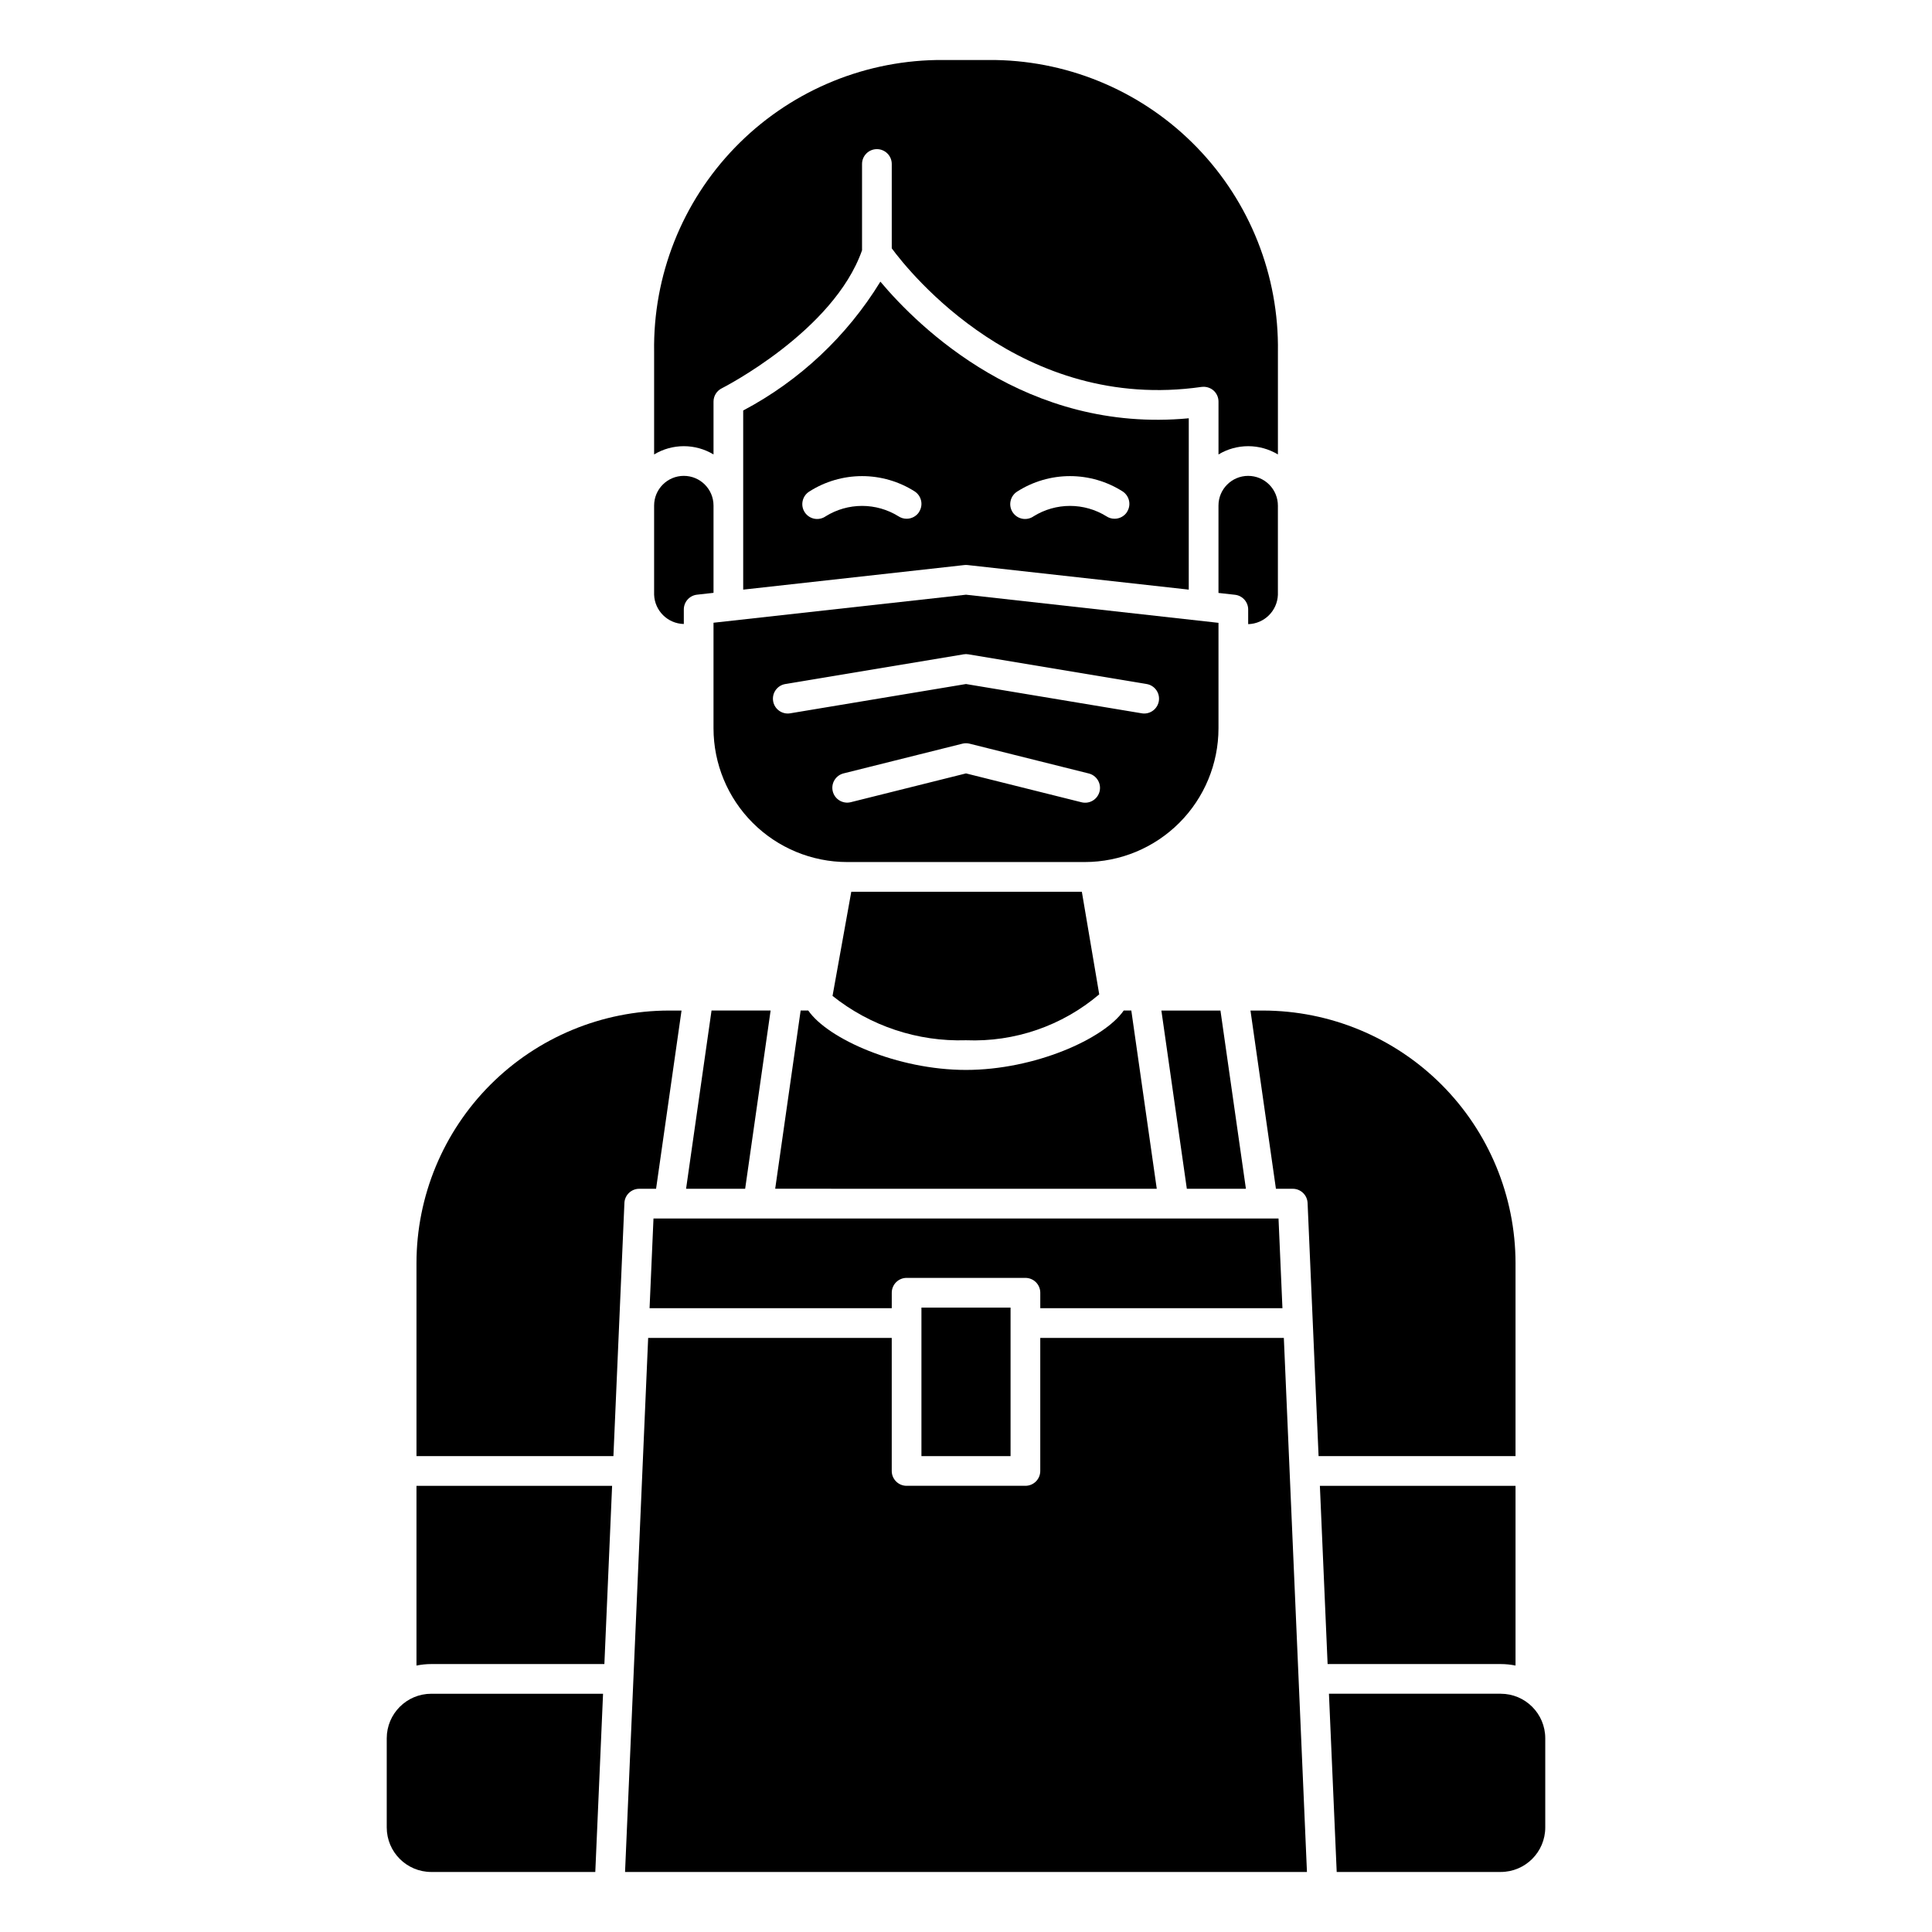 <?xml version="1.0" encoding="UTF-8"?>
<!-- Uploaded to: SVG Repo, www.svgrepo.com, Generator: SVG Repo Mixer Tools -->
<svg fill="#000000" width="800px" height="800px" version="1.1" viewBox="144 144 512 512" xmlns="http://www.w3.org/2000/svg">
 <g>
  <path d="m348.22 411.8h-15.656l-6.746 47.234h15.656z"/>
  <path d="m246.49 604.67v23.617c0 6.519 5.289 11.805 11.809 11.805h43.461l2.055-47.23h-45.516c-6.519 0-11.809 5.285-11.809 11.809z"/>
  <path d="m443.81 411.8h-2.012c-5.195 7.519-23.617 15.742-41.801 15.742s-36.605-8.227-41.801-15.742h-2.016l-6.746 47.23 101.12 0.004z"/>
  <path d="m431.49 372.45c9.391-0.008 18.395-3.746 25.035-10.387 6.641-6.641 10.375-15.645 10.387-25.035v-27.969l-66.91-7.457-66.914 7.43v27.996c0.012 9.391 3.746 18.395 10.387 25.035s15.645 10.379 25.039 10.387zm-82.602-42.648c-0.355-2.144 1.09-4.172 3.234-4.527l47.23-7.871c0.43-0.078 0.867-0.078 1.293 0l47.23 7.871c2.016 0.34 3.438 2.168 3.269 4.203-0.172 2.039-1.871 3.609-3.914 3.613-0.215 0-0.434-0.016-0.645-0.055l-46.586-7.762-46.586 7.762h-0.004c-2.141 0.355-4.168-1.094-4.523-3.234zm15.809 23.922h-0.004c-0.523-2.109 0.758-4.242 2.867-4.769l31.488-7.871c0.625-0.156 1.277-0.156 1.902 0l31.488 7.871c1.035 0.23 1.934 0.871 2.488 1.773 0.555 0.902 0.727 1.992 0.469 3.019-0.258 1.027-0.918 1.91-1.832 2.445s-2.008 0.676-3.027 0.398l-30.535-7.629-30.535 7.629c-2.109 0.523-4.246-0.758-4.773-2.867z"/>
  <path d="m369.6 380.32-4.969 27.605c10.02 7.996 22.559 12.164 35.371 11.754 12.879 0.523 25.48-3.816 35.305-12.164l-4.606-27.195z"/>
  <path d="m333.09 277.98c0-4.348-3.523-7.871-7.871-7.871s-7.871 3.523-7.871 7.871v23.617c0.152 4.266 3.602 7.672 7.871 7.769v-3.832c-0.012-2.016 1.5-3.715 3.504-3.938l4.367-0.488z"/>
  <path d="m377.31 218.64c-8.84 14.434-21.395 26.227-36.355 34.148v47.469l58.605-6.512h0.004c0.285-0.031 0.578-0.031 0.863 0l58.605 6.512 0.004-45.406c-42.98 4.055-71.551-24.105-81.727-36.211zm10.234 61.086c-0.734 1.094-1.961 1.746-3.277 1.746-0.777 0.004-1.535-0.227-2.18-0.66-2.891-1.793-6.227-2.742-9.629-2.742-3.402 0-6.734 0.949-9.625 2.742-0.867 0.613-1.949 0.852-2.996 0.66-1.047-0.195-1.969-0.805-2.559-1.691-0.59-0.883-0.797-1.969-0.57-3.012 0.223-1.039 0.859-1.945 1.762-2.508 4.18-2.668 9.031-4.086 13.988-4.086 4.957 0 9.812 1.418 13.988 4.086 0.871 0.582 1.469 1.484 1.672 2.508 0.203 1.027-0.012 2.09-0.594 2.957zm55.105 0h-0.004c-0.73 1.094-1.961 1.746-3.273 1.746-0.777 0.004-1.535-0.227-2.18-0.66-2.894-1.793-6.227-2.742-9.629-2.742s-6.734 0.949-9.629 2.742c-0.867 0.613-1.945 0.852-2.992 0.66-1.047-0.195-1.969-0.805-2.559-1.691-0.59-0.883-0.797-1.969-0.57-3.012 0.223-1.039 0.859-1.945 1.762-2.508 4.176-2.668 9.031-4.086 13.988-4.086 4.957 0 9.812 1.418 13.988 4.086 0.867 0.582 1.469 1.484 1.672 2.508 0.203 1.027-0.012 2.09-0.594 2.957z"/>
  <path d="m545.63 478.72c-0.023-17.738-7.078-34.746-19.621-47.293-12.547-12.543-29.555-19.598-47.293-19.621h-3.328l6.746 47.23 4.453 0.004c2.113-0.004 3.848 1.66 3.938 3.769l2.914 67.078h52.191z"/>
  <path d="m545.63 585.39v-47.633h-51.848l2.047 47.23 45.863 0.004c1.32 0 2.641 0.133 3.938 0.398z"/>
  <path d="m419.68 498.56v35.262c0 1.043-0.414 2.043-1.152 2.781-0.738 0.738-1.742 1.152-2.785 1.152h-31.488c-2.172 0-3.934-1.762-3.934-3.934v-35.262h-64.551l-6.125 141.53h180.71l-6.125-141.53z"/>
  <path d="m313.41 459.04h4.457l6.746-47.23-3.332-0.004c-17.738 0.023-34.746 7.078-47.289 19.621-12.547 12.547-19.602 29.555-19.621 47.293v51.168h52.191l2.914-67.078h-0.004c0.09-2.109 1.828-3.773 3.938-3.769z"/>
  <path d="m254.37 585.39c1.293-0.266 2.613-0.398 3.934-0.398h45.863l2.047-47.23-51.844-0.004z"/>
  <path d="m333.09 264.43v-13.996c0-1.488 0.84-2.852 2.172-3.519 0.301-0.148 29.637-15.09 37.188-36.582v-22.875c0-2.172 1.762-3.934 3.938-3.934 2.172 0 3.938 1.762 3.938 3.934v22.355c4.723 6.406 34.395 43.555 82.098 36.723l-0.004 0.004c1.133-0.152 2.277 0.18 3.152 0.918 0.855 0.75 1.348 1.836 1.344 2.977v13.996c2.375-1.43 5.098-2.188 7.871-2.188 2.777 0 5.496 0.758 7.875 2.188v-27.203c0.305-20.164-7.394-39.625-21.414-54.117-14.016-14.496-33.211-22.84-53.371-23.203h-15.746c-20.16 0.363-39.352 8.707-53.371 23.203-14.02 14.492-21.719 33.953-21.41 54.117v27.207-0.004c2.375-1.43 5.098-2.188 7.871-2.188 2.773 0 5.496 0.758 7.871 2.188z"/>
  <path d="m388.19 490.53h23.617v39.359h-23.617z"/>
  <path d="m474.78 270.11c-4.348 0-7.871 3.523-7.871 7.871v23.152l4.367 0.488h0.004c2 0.223 3.516 1.922 3.5 3.938v3.848c4.269-0.113 7.715-3.519 7.875-7.785v-23.617c0.004-2.09-0.82-4.098-2.297-5.578-1.48-1.484-3.484-2.316-5.578-2.316z"/>
  <path d="m474.18 459.04-6.746-47.234h-15.656l6.746 47.234z"/>
  <path d="m483.86 490.69-1.039-23.781h-165.64l-1.039 23.781h64.184v-4.102c0-2.172 1.762-3.934 3.934-3.934h31.488c1.043 0 2.047 0.414 2.785 1.152 0.738 0.738 1.152 1.738 1.152 2.781v4.102z"/>
  <path d="m541.7 592.86h-45.516l2.055 47.23h43.461c6.519 0 11.809-5.285 11.809-11.805v-23.617c0-6.523-5.289-11.809-11.809-11.809z"/>
 </g>
</svg>